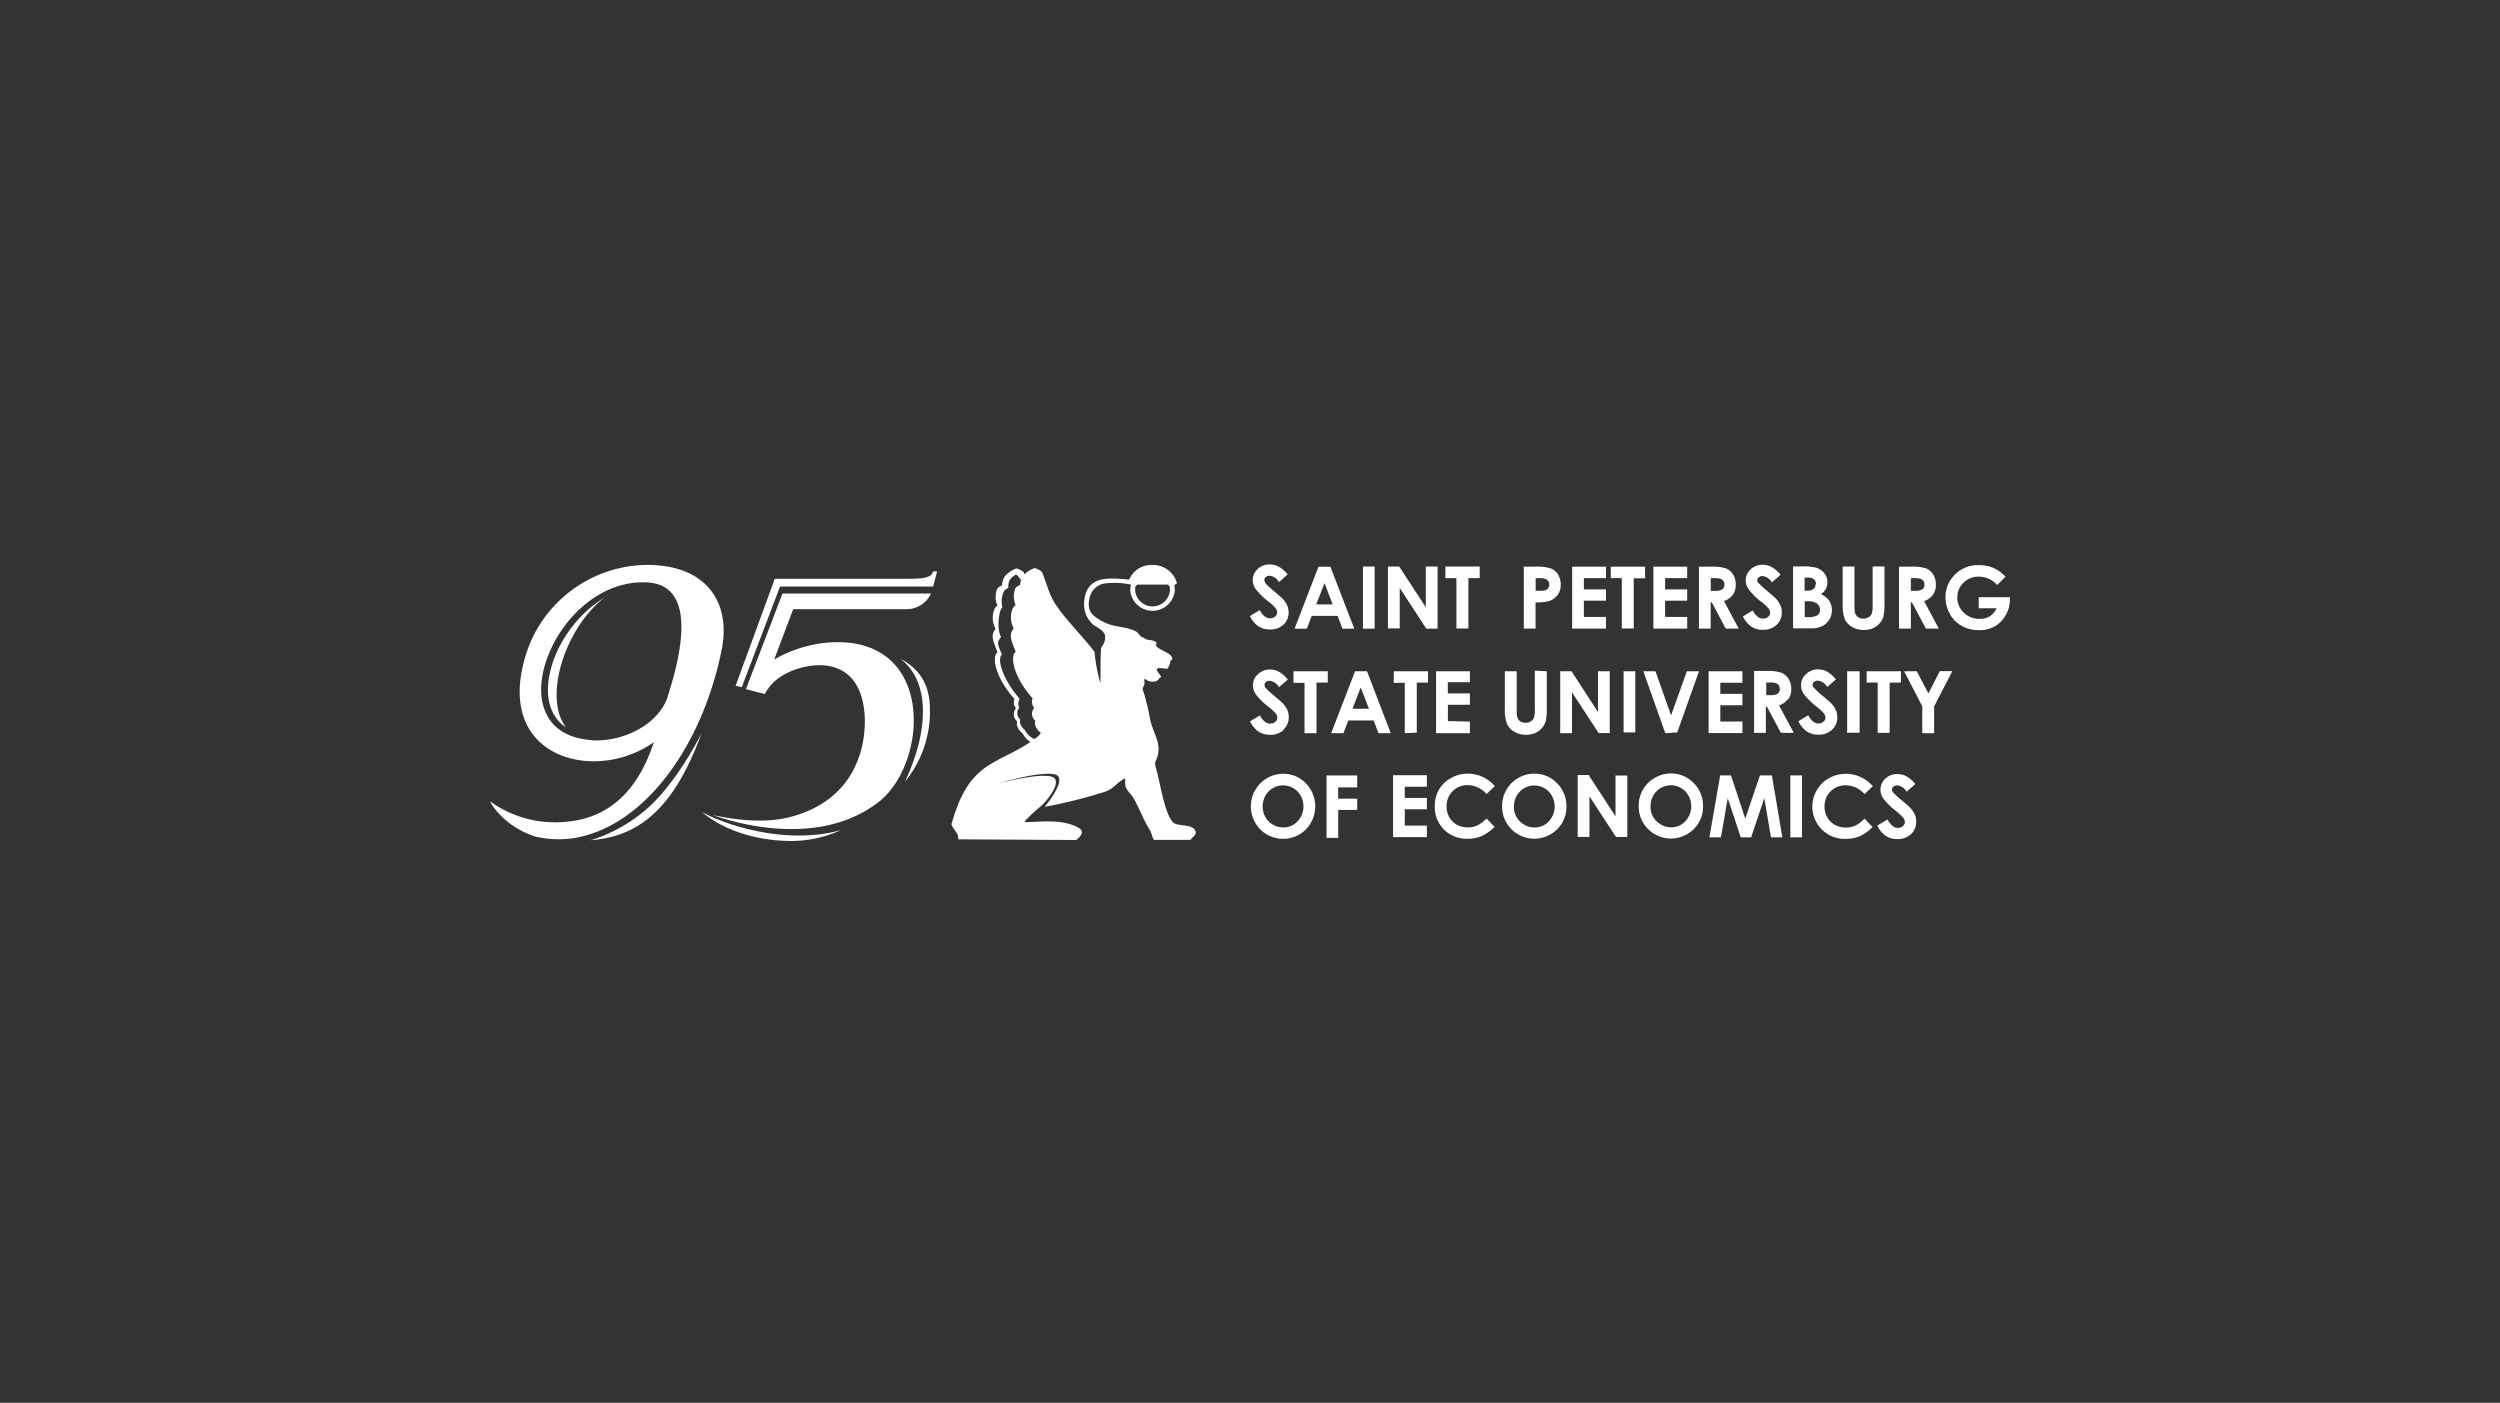 <?xml version="1.0" encoding="UTF-8"?> <svg xmlns="http://www.w3.org/2000/svg" id="Слой_1" data-name="Слой 1" viewBox="0 0 510.24 286.3"><rect x="0" y="0" width="510.24" height="286.3" fill="#333333" stroke="none"/><defs><style>.cls-1{fill:#fff;}</style></defs><path class="cls-1" d="M385.15,167.29l-2,1.22a5.35,5.35,0,0,0,1.72,2.08,4.15,4.15,0,0,0,2.35.66,3.94,3.94,0,0,0,2.8-1,3.42,3.42,0,0,0,1.07-2.57,3.59,3.59,0,0,0-.3-1.48,5.08,5.08,0,0,0-1-1.41c-.19-.2-.75-.69-1.66-1.46a16.47,16.47,0,0,1-1.77-1.62,1,1,0,0,1-.21-.6.74.74,0,0,1,.3-.57,1.15,1.15,0,0,1,.77-.25,2.51,2.51,0,0,1,1.91,1.3l1.78-1.57a6.66,6.66,0,0,0-1.85-1.6,4,4,0,0,0-1.8-.44,3.49,3.49,0,0,0-2.47.94,3,3,0,0,0-1,2.26,3.22,3.22,0,0,0,.61,1.82,14.12,14.12,0,0,0,2.66,2.6,8.93,8.93,0,0,1,1.4,1.32,1.46,1.46,0,0,1,.32.86,1.08,1.08,0,0,1-.42.83,1.55,1.55,0,0,1-1,.36c-.79,0-1.49-.56-2.1-1.67m-4.27-28h2.24v10.27h2.44V139.32h2.3V137h-7v2.37Zm-10.15,21.91a6.59,6.59,0,0,0,5.84,10,7.28,7.28,0,0,0,2.85-.53,9,9,0,0,0,2.65-1.89l-1.64-1.71a7.12,7.12,0,0,1-1.9,1.43,4.64,4.64,0,0,1-1.92.39,4.57,4.57,0,0,1-2.24-.56,3.89,3.89,0,0,1-1.55-1.54,4.45,4.45,0,0,1-.55-2.24,4.24,4.24,0,0,1,4.3-4.29,5.19,5.19,0,0,1,3.86,1.81l1.69-1.61a7.3,7.3,0,0,0-2.5-1.88,7.2,7.2,0,0,0-3-.66,6.84,6.84,0,0,0-3.43.9,6.26,6.26,0,0,0-2.45,2.36m6.3-11.64h2.39V137H377v12.64Zm-9.24,8.7H365.4v12.64h2.39V158.29Zm-16.83,0-2.19,12.64h2.35l1.39-8,2.65,8h2.12l2.69-8,1.36,8h2.32l-2.13-12.64H359.2l-3,8.82-2.92-8.82Zm-14.2,6.36a4.24,4.24,0,0,1,1.2-3.1,4.13,4.13,0,0,1,5.89,0,4.46,4.46,0,0,1,0,6.1,3.89,3.89,0,0,1-2.91,1.24,4.15,4.15,0,0,1-2.69-1,4,4,0,0,1-1.5-3.31m-1.55-3.38a6.63,6.63,0,0,0-.87,3.34,6.54,6.54,0,0,0,1.88,4.67,6.59,6.59,0,0,0,9.35.05,6.37,6.37,0,0,0,1.9-4.68,6.47,6.47,0,0,0-1.93-4.74,6.27,6.27,0,0,0-4.61-1.94,6.65,6.65,0,0,0-5.72,3.3m7-11.68L346.76,137h-2.48l-3.22,9-3.18-9H335.4l4.48,12.64Zm-17.95,8.7H322v12.64h2.4v-8.29l5.42,8.29h2.31V158.29h-2.41v8.32l-5.42-8.32Zm7-8.7h2.39V137h-2.39v12.64ZM309,164.65a4.24,4.24,0,0,1,1.2-3.1,4.13,4.13,0,0,1,5.89,0,4.44,4.44,0,0,1,0,6.1,3.89,3.89,0,0,1-2.91,1.24,4.1,4.1,0,0,1-2.68-1,4,4,0,0,1-1.51-3.31m-1.54-3.38a6.64,6.64,0,0,0-.88,3.34,6.54,6.54,0,0,0,1.88,4.67,6.59,6.59,0,0,0,9.35.05,6.37,6.37,0,0,0,1.9-4.68,6.47,6.47,0,0,0-1.93-4.74,6.27,6.27,0,0,0-4.61-1.94,6.48,6.48,0,0,0-3.3.89,6.41,6.41,0,0,0-2.41,2.41m5.8-24.32v7.88a5.45,5.45,0,0,1-.18,1.73,1.6,1.6,0,0,1-.63.74,2.07,2.07,0,0,1-1.1.29,1.9,1.9,0,0,1-1-.26,1.53,1.53,0,0,1-.61-.7,4.35,4.35,0,0,1-.18-1.5V137h-2.42v7.54a8.36,8.36,0,0,0,.44,3.21,3.67,3.67,0,0,0,1.46,1.58,4.42,4.42,0,0,0,2.39.63,4.76,4.76,0,0,0,1.84-.33,3.83,3.83,0,0,0,1.4-1,3.77,3.77,0,0,0,.82-1.42,11.26,11.26,0,0,0,.21-2.65V137Zm-19.56,24.28a6.56,6.56,0,0,0-.85,3.36,6.44,6.44,0,0,0,1.88,4.79,6.53,6.53,0,0,0,4.82,1.87,7.23,7.23,0,0,0,2.84-.53,8.87,8.87,0,0,0,2.65-1.89l-1.63-1.71a7,7,0,0,1-1.91,1.43,4.64,4.64,0,0,1-1.92.39,4.56,4.56,0,0,1-2.23-.56,4,4,0,0,1-1.56-1.54,4.56,4.56,0,0,1-.54-2.24,4.23,4.23,0,0,1,4.29-4.29,5.23,5.23,0,0,1,3.87,1.81l1.68-1.61a7.25,7.25,0,0,0-5.51-2.54,6.87,6.87,0,0,0-3.43.9,6.33,6.33,0,0,0-2.45,2.36m1.82-14v-3.32H300v-2.32h-4.51v-2.28H300V137h-6.9v12.64H300v-2.36Zm-6.35,2.36V139.32h2.3V137h-7v2.37h2.25v10.27Zm2.06,8.7h-6.9v12.64h6.9v-2.36h-4.51v-3.33h4.51v-2.31h-4.51v-2.29h4.51v-2.35Zm-14.21.05h-6.27V171h2.38V165.3H277V163h-3.89v-2.29H277v-2.35Zm-19.29,6.36a4.25,4.25,0,0,1,1.2-3.1,4.14,4.14,0,0,1,5.9,0,4.46,4.46,0,0,1,0,6.11,3.9,3.9,0,0,1-2.91,1.23,4.16,4.16,0,0,1-4.19-4.27m-1.54-3.37a6.72,6.72,0,0,0,1,8,6.59,6.59,0,0,0,9.34.06,6.75,6.75,0,0,0,0-9.42,6.27,6.27,0,0,0-4.61-1.94,6.39,6.39,0,0,0-3.3.89,6.48,6.48,0,0,0-2.41,2.41m2.06-42.3a1,1,0,0,1-.21-.6.73.73,0,0,1,.29-.57,1.18,1.18,0,0,1,.78-.26,2.54,2.54,0,0,1,1.91,1.31l1.78-1.58a6.74,6.74,0,0,0-1.85-1.59,4,4,0,0,0-1.81-.44,3.48,3.48,0,0,0-2.47.94,3,3,0,0,0-1,2.26,3.31,3.31,0,0,0,.6,1.82,14,14,0,0,0,2.67,2.6,8.93,8.93,0,0,1,1.4,1.32,1.42,1.42,0,0,1,.31.86,1.06,1.06,0,0,1-.41.83,1.57,1.57,0,0,1-1.05.36c-.79,0-1.48-.56-2.09-1.67l-2,1.22a5.34,5.34,0,0,0,1.71,2.08,4.17,4.17,0,0,0,2.35.65,3.88,3.88,0,0,0,2.8-1A3.36,3.36,0,0,0,263,125a3.43,3.43,0,0,0-.31-1.47,5,5,0,0,0-1-1.42c-.2-.19-.75-.68-1.67-1.45a17.09,17.09,0,0,1-1.76-1.62m3.69,29.87a3.37,3.37,0,0,0,1.08-2.57,3.51,3.51,0,0,0-.31-1.48,5,5,0,0,0-1-1.41c-.2-.2-.75-.68-1.67-1.45a17.09,17.09,0,0,1-1.76-1.62,1,1,0,0,1-.21-.61.76.76,0,0,1,.29-.57,1.18,1.18,0,0,1,.78-.25,2.55,2.55,0,0,1,1.91,1.3l1.78-1.57a7,7,0,0,0-1.85-1.6,4,4,0,0,0-1.81-.44,3.49,3.49,0,0,0-2.47,1,3,3,0,0,0-1,2.25,3.32,3.32,0,0,0,.6,1.83,14,14,0,0,0,2.67,2.6,9.54,9.54,0,0,1,1.4,1.31,1.44,1.44,0,0,1,.31.86,1.07,1.07,0,0,1-.41.84,1.57,1.57,0,0,1-1.05.36c-.79,0-1.48-.56-2.09-1.68l-2,1.22a5.19,5.19,0,0,0,1.71,2.08,4.18,4.18,0,0,0,2.35.66,3.93,3.93,0,0,0,2.8-1M271,137h-7v2.37h2.25v10.27h2.44V139.32H271V137Zm1-13.64h-3.36l1.69-4.34,1.67,4.34Zm1.89,4.95h2.51l-4.87-12.64h-2.44l-4.87,12.64h2.5l1-2.61H273l1,2.61Zm3.83,12,1.68,4.34h-3.37l1.69-4.34ZM279,137h-2.44l-4.87,12.64h2.5l1-2.6h5.16l1,2.6h2.5L279,137Zm-.83-8.69h2.39V115.62h-2.39v12.64Zm12.92,0h2.31V115.62H291v8.32l-5.43-8.32h-2.3v12.64h2.41V120l5.41,8.29ZM299.68,118H302v-2.37h-7V118h2.25v10.27h2.44V118Zm16.52,1.3a1.24,1.24,0,0,1-.2.71,1.15,1.15,0,0,1-.56.43,4,4,0,0,1-1.25.13h-.77V118h.68a3.17,3.17,0,0,1,1.53.25,1.15,1.15,0,0,1,.57,1.07m1.64,2.2a3.46,3.46,0,0,0,.69-2.2,3.84,3.84,0,0,0-.53-2.05,3.07,3.07,0,0,0-1.45-1.24,8.49,8.49,0,0,0-3-.38H311v12.64h2.4v-5.35a10.92,10.92,0,0,0,2.54-.2,3.62,3.62,0,0,0,1.88-1.22m3.05,6.77h6.9v-2.37h-4.51v-3.32h4.51v-2.31h-4.51V118h4.51v-2.35h-6.9v12.64Zm5.37,21.33h2.3V137h-2.4v8.32L320.74,137h-2.31v12.64h2.41V141.3l5.42,8.29Zm7.21-31.6h2.3v-2.37h-7V118H331v10.27h2.44V118Zm4,10.27h6.9v-2.37h-4.51v-3.32h4.51v-2.31h-4.51V118h4.51v-2.35h-6.9v12.64Zm14.06-8a3,3,0,0,1-1.59.3h-.76V118h.67a4.27,4.27,0,0,1,1.32.14,1.19,1.19,0,0,1,.58.43,1.27,1.27,0,0,1,.21.72,1.15,1.15,0,0,1-.43,1m3.35,8-3-5.62a3.66,3.66,0,0,0,1.8-1.27,3.48,3.48,0,0,0,.6-2.08,3.84,3.84,0,0,0-.54-2.06,3.06,3.06,0,0,0-1.43-1.24,8.49,8.49,0,0,0-3-.37h-2.55v12.64h2.4v-5.35h.23l2.84,5.35Zm-6.14,21.33h6.9v-2.36h-4.51v-3.32h4.51v-2.32h-4.51v-2.28h4.51V137h-6.9v12.64ZM358.86,119a1,1,0,0,1-.21-.6.71.71,0,0,1,.3-.57,1.16,1.16,0,0,1,.77-.26,2.52,2.52,0,0,1,1.91,1.31l1.78-1.58a6.6,6.6,0,0,0-1.85-1.59,4,4,0,0,0-1.8-.44,3.44,3.44,0,0,0-2.47.94,3,3,0,0,0-1,2.26,3.33,3.33,0,0,0,.61,1.82,13.81,13.81,0,0,0,2.66,2.6,8.93,8.93,0,0,1,1.4,1.32,1.44,1.44,0,0,1,.32.86,1.08,1.08,0,0,1-.42.83,1.56,1.56,0,0,1-1.05.36c-.78,0-1.48-.56-2.09-1.67l-2,1.22a5.35,5.35,0,0,0,1.72,2.08,4.12,4.12,0,0,0,2.35.65,3.92,3.92,0,0,0,2.8-1,3.39,3.39,0,0,0,1.07-2.57,3.58,3.58,0,0,0-.3-1.47,5.26,5.26,0,0,0-1-1.42c-.19-.19-.75-.68-1.66-1.45a16.52,16.52,0,0,1-1.77-1.62m4.32,21.57a1.11,1.11,0,0,1-.43,1,2.86,2.86,0,0,1-1.58.3h-.76v-2.58h.66a4.39,4.39,0,0,1,1.33.13,1.19,1.19,0,0,1,.57.44,1.22,1.22,0,0,1,.21.72m1.74,2.11a3.49,3.49,0,0,0,.6-2.09,3.72,3.72,0,0,0-.55-2.05,3,3,0,0,0-1.43-1.24,8.34,8.34,0,0,0-3-.38H358v12.64h2.4v-5.35h.22l2.85,5.35h2.63l-3-5.62a3.64,3.64,0,0,0,1.8-1.26m6.56-18.22a1.3,1.3,0,0,1-.52,1.1,3.76,3.76,0,0,1-2,.37h-.6v-3.24h.5a3.35,3.35,0,0,1,2,.48,1.55,1.55,0,0,1,.61,1.29m-.89-5.29a1.28,1.28,0,0,1-.42,1,2,2,0,0,1-1.31.37h-.52v-2.67H369a1.86,1.86,0,0,1,1.23.35,1.16,1.16,0,0,1,.4.94m2.7,7.31a3.54,3.54,0,0,0,.55-1.94,3.45,3.45,0,0,0-.53-1.92,4,4,0,0,0-1.69-1.35,3.32,3.32,0,0,0,1-1.11,2.84,2.84,0,0,0,.3-1.31,2.9,2.9,0,0,0-.67-1.92,3.37,3.37,0,0,0-1.8-1.12,10.34,10.34,0,0,0-2.53-.22h-2v12.64h3.54a5.27,5.27,0,0,0,2.4-.44,3.5,3.5,0,0,0,1.42-1.31m-3.16,13.86a1,1,0,0,1-.22-.61.74.74,0,0,1,.3-.57,1.18,1.18,0,0,1,.78-.25,2.55,2.55,0,0,1,1.91,1.3l1.77-1.57a6.69,6.69,0,0,0-1.85-1.6,3.92,3.92,0,0,0-1.8-.44,3.47,3.47,0,0,0-2.47,1,3,3,0,0,0-1,2.25,3.32,3.32,0,0,0,.6,1.83,14,14,0,0,0,2.67,2.6,9.54,9.54,0,0,1,1.4,1.31,1.44,1.44,0,0,1,.31.86,1,1,0,0,1-.42.84,1.53,1.53,0,0,1-1,.36c-.79,0-1.48-.56-2.09-1.68l-2,1.22a5.19,5.19,0,0,0,1.71,2.08,4.18,4.18,0,0,0,2.35.66,3.93,3.93,0,0,0,2.8-1,3.37,3.37,0,0,0,1.08-2.57,3.67,3.67,0,0,0-.31-1.48,5.17,5.17,0,0,0-1-1.41c-.2-.2-.75-.68-1.67-1.45a17.09,17.09,0,0,1-1.76-1.62M384.4,125.8a11.14,11.14,0,0,0,.21-2.65v-7.53H382.2v7.88a5.42,5.42,0,0,1-.18,1.72,1.5,1.5,0,0,1-.63.74,2,2,0,0,1-1.1.3,1.85,1.85,0,0,1-1-.27,1.45,1.45,0,0,1-.62-.7,4.32,4.32,0,0,1-.18-1.49v-8.18h-2.41v7.53a8.41,8.41,0,0,0,.43,3.21,3.68,3.68,0,0,0,1.46,1.58,4.38,4.38,0,0,0,2.39.63,4.73,4.73,0,0,0,1.84-.32,4,4,0,0,0,1.4-1,3.8,3.8,0,0,0,.82-1.43m7.92-5.54a3,3,0,0,1-1.59.3H390V118h.66a4.27,4.27,0,0,1,1.32.14,1.19,1.19,0,0,1,.58.43,1.27,1.27,0,0,1,.21.72,1.12,1.12,0,0,1-.43,1m3.36,8-3-5.62a3.64,3.64,0,0,0,1.81-1.27,3.48,3.48,0,0,0,.59-2.08,3.84,3.84,0,0,0-.54-2.06,3.06,3.06,0,0,0-1.43-1.24,8.45,8.45,0,0,0-3-.37h-2.55v12.64H390v-5.35h.22l2.85,5.35Zm2.77,8.69h-2.56l-2.33,4.54L391.2,137h-2.58l3.71,7.17v5.47h2.42v-5.47l3.7-7.17Zm5.36-12.84h3.66a3.72,3.72,0,0,1-1.38,1.64,3.94,3.94,0,0,1-2.1.52,4.42,4.42,0,0,1-3.22-1.27,4.17,4.17,0,0,1-1.31-3.1,4.07,4.07,0,0,1,1.26-3,4.3,4.3,0,0,1,3.12-1.24,5,5,0,0,1,3.75,1.71l1.7-1.68a7,7,0,0,0-2.38-1.77,7.7,7.7,0,0,0-3.08-.61,6.54,6.54,0,0,0-5.12,2.21,6.32,6.32,0,0,0-1.66,4.36,6.77,6.77,0,0,0,.9,3.41,6.16,6.16,0,0,0,2.44,2.44,7.12,7.12,0,0,0,3.51.85,6.28,6.28,0,0,0,3.21-.78,6,6,0,0,0,2.22-2.27,6.18,6.18,0,0,0,.86-3.14l0-.53h-6.36v2.26Z"></path><path class="cls-1" d="M238.4,119.32h-6.34c-.24.45-.38,0-.38,1.15a3.56,3.56,0,0,0,7.1,0c0-1.18-.14-.7-.38-1.15m-27.32,31.5a3.33,3.33,0,0,0,1.36-1.23,3.25,3.25,0,0,1-1.16-1.6c-.11-.36,0-.46,0-.9a1.86,1.86,0,0,1-.2-2.63,1.89,1.89,0,0,1-.33-1.92c-4-4.52-4.64-8.71-3.45-9.5-1-2.57-1.43-3.46-.4-4.81-1.18-2.15-.28-4.58.4-4.68a4.59,4.59,0,0,1-.1-3.41c.21-.41.5-.48,1-.78a4.22,4.22,0,0,1,.18-.94l-.06-.13c-.27-.3-.7-1-.93-1s-1.07.64-1.35,1.13a3.41,3.41,0,0,0-.24,1.54c-.42.27-.73.4-.91.76a4.76,4.76,0,0,0-.29,3.29c-.6.09-1.33,4.12-.29,6-.91,1.19-.74,1.33.18,3.61-1.06.71.07,4.94,3.62,9a2.08,2.08,0,0,0-.09,1.84,1.66,1.66,0,0,0,.18,2.34c.05.39-.08.48,0,.8a2.91,2.91,0,0,0,1,1.42,4,4,0,0,0,1.88,1.82M195.6,171.3a2.92,2.92,0,0,0-.15-.93c-.33-.73-.91-1.22-1.21-2a.55.55,0,0,1,0-.31c1.4-4.79,3.14-9.08,7.59-11.89,2.76-1.74,5.75-2.85,8.48-4.75a4.17,4.17,0,0,1-1.58-1.72,3.38,3.38,0,0,1-1.16-1.6c-.1-.36,0-.46,0-.9a1.86,1.86,0,0,1-.2-2.63,1.87,1.87,0,0,1-.33-1.92c-4-4.52-4.65-8.71-3.45-9.51-1-2.56-1.43-3.46-.4-4.8-1.18-2.15-.28-4.58.39-4.68a4.64,4.64,0,0,1-.09-3.41c.2-.41.5-.48,1-.79a4.77,4.77,0,0,1,.51-1.75,5.78,5.78,0,0,1,2.44-1.7,3.87,3.87,0,0,1,1.48.76l.18.45a5.4,5.4,0,0,1,2.06-1.28,3.8,3.8,0,0,1,1.48.76c.93,2.09,1.42,4.68,2.92,6.84,2.17,3.16,5.71,6.7,7.67,9.3a1.77,1.77,0,0,0,.16.22,33.4,33.4,0,0,0,1.22,6.42c0-4,0-7.16.21-7.43a3,3,0,0,0,.69-2.48c-.36-1.15-2.17-1.72-2.68-2.34a5.47,5.47,0,0,1-1.57-4c.07-2.08.7-3.67,2.39-4.54,1.43-.74,3.64-.72,6.8-.39a4.94,4.94,0,0,1,4.73-3,5.1,5.1,0,0,1,5,3.6c.09.34-.46.31-.51.63a4.08,4.08,0,0,1,.11.93,4.57,4.57,0,0,1-9.11,0,4.09,4.09,0,0,1,.14-1c0-.16-.06-.14-.21-.19a16.31,16.31,0,0,0-5.24-.17,3.73,3.73,0,0,0-2.95,2.81c-.56,2.22.1,3.36,1.52,4.27a10.45,10.45,0,0,0,2.57,1.29c1.57.49,3.89.59,5.3,1.39.91.51.69,1.16,1.68,1.29.55.7,1.85.26,2.54,1,.14.14-.2.51-.08.67.75.93,2.92,1.36,3.28,2.4.08.22,0,.44-.38.74a2.59,2.59,0,0,1-.63,1.56c-2.34-.35-2.52-.18-1.58,1.09a1.14,1.14,0,0,1,.3.42c.05.18-.13.33-.34.41a1.29,1.29,0,0,1-1.33.68,2.31,2.31,0,0,1-1.34-.39c-.56-.6-.31.6-.32.74-.05.41-.38.86-.41,1.23a13.68,13.68,0,0,1,.72,2.44c.54,1.65.65,3.38,1.19,5,.9,2.69,2.13,4.33.69,7.39l-.06.13a6.15,6.15,0,0,0,.13.89c.91,2.87,1.63,8.86,3.42,11.15.88,1.13,4,.32,4.68,1.85.38.84-.61,1.27-1,1.87h-7.43c-.45-.62-.47-1.41-.85-2-1.35-2.14-2.13-4.49-3.43-6.68-.42-.72-1.23-1.3-1.53-2.25-.16-.52,0-1.09-.13-1.61-1.75.85-2.11,2-3.92,2.66a99.16,99.16,0,0,1-12.46,3.13s5.21-6.13,1.88-6.67-11.21,1.85-11.24,1.86,7.89-2.09,10.71-1.37c2.66.69-1,5.14-2.19,6.1a35,35,0,0,0-3.29,3.09,1.54,1.54,0,0,0,.83.1c3.32-.12,7.34-.55,10.32,1.24,1.22.74.19,1.84-.58,2.42Z"></path><path class="cls-1" d="M183.7,134.39c5.86,4.37,6.21,14,1,25.16a22.67,22.67,0,0,0,5-16.52c-.53-4.8-3.21-7.1-6-8.64Z"></path><path class="cls-1" d="M120.56,171.49c8.55-.72,16.43-4.84,22.61-21.8-1.29,2.49-4.92,9.24-9.91,14.25a31.8,31.8,0,0,1-12.7,7.55Z"></path><path class="cls-1" d="M112.89,135c-1.45,4.23-1.86,9.52,1.75,12.79a4.9,4.9,0,0,0,.87.64c-4.67-6-.26-20.18,7.84-26.47a25.63,25.63,0,0,0-10.46,13Z"></path><path class="cls-1" d="M132.6,115.3a26.15,26.15,0,0,0-25.74,20c-3.47,13.67,5,20.07,14.31,20.07a21.36,21.36,0,0,0,12.28-3.9c-3.84,11.73-10.8,15.62-17.82,16.24A22.7,22.7,0,0,1,100,163.54s2.27,4.79,9.07,7.15a20.56,20.56,0,0,0,8.54.28c14.15-2.62,25.89-18.93,29.76-38.76,1.67-9.11-3-16.69-14.77-16.91Zm3.65,27c-1.81,5.23-8.21,8.75-14.39,8.82a9.78,9.78,0,0,1-1.92-.15h0c-3-.3-6.07-1.56-7.79-4.14-2.86-4.37-1.69-10.1.38-14.56,3.4-7.21,10.46-13.48,18.77-13.42h.34c11.29.16,7,16,4.58,23.44Z"></path><path class="cls-1" d="M143.31,165.73s5.91,5.77,18,5.91a24.45,24.45,0,0,0,10.29-2.21c-11.35,3.15-23.92-1.21-28.31-3.7Z"></path><path class="cls-1" d="M159.22,119.71h31.23l.81-3.07h-.82c-.38,1.39-2.16,1.49-5.81,1.49h-26.5l-8,21.86,1.27.25,7.8-20.53Z"></path><path class="cls-1" d="M185,124.33a5.45,5.45,0,0,0,5-3.19H159.7l-7.46,19.51,3.87,1c2.08-4.24,7.58-5.81,10.86-5.88,6.87-.15,9.54,5.12,9.54,11.5,0,4.84-1.66,16-15.35,19.51-6.26,1.6-13.48,0-15.61-.41,3.38,1.22,21.12,7,33.65-2.59,10.26-7.83,11.73-33.37-9-32.7A26,26,0,0,0,158,134.62l3.89-10.29Z"></path></svg> 